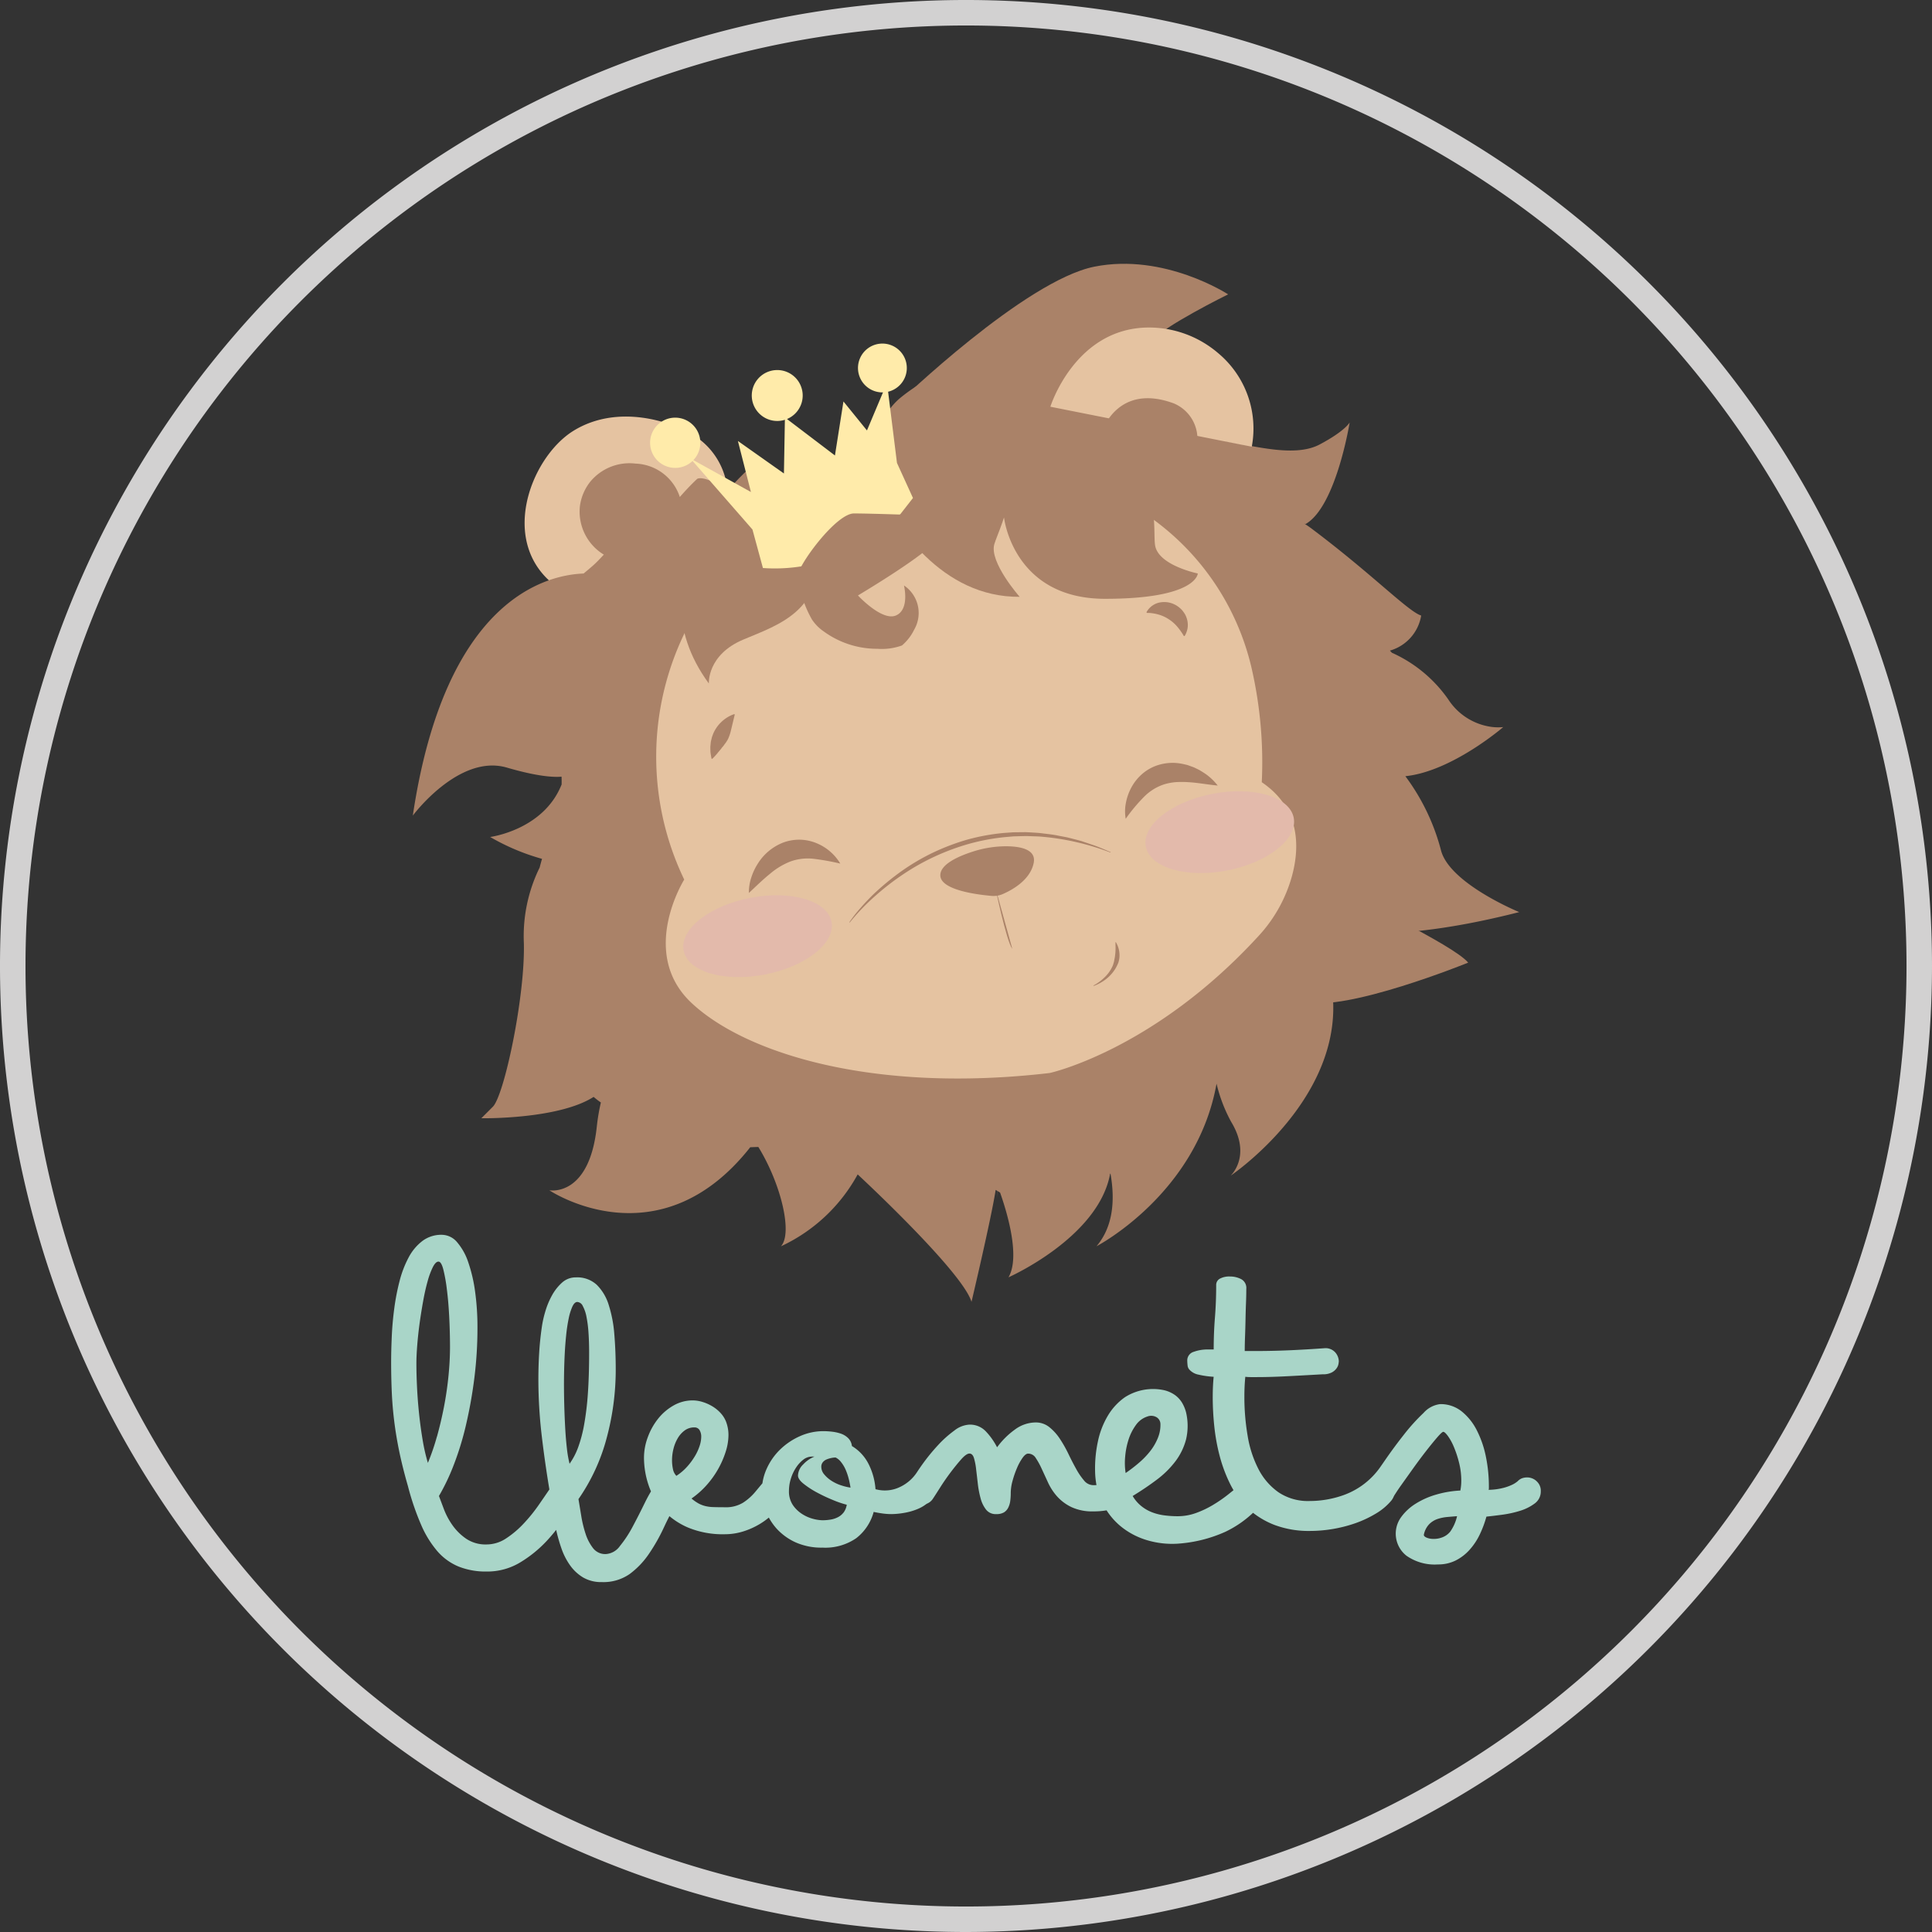 <svg xmlns="http://www.w3.org/2000/svg" width="239.948" height="239.948" viewBox="0 0 239.948 239.948"><rect x="0" y="0" width="239.948" height="239.948" fill="#333333" stroke="none"/><g id="lleonets_logo_lleonets" transform="translate(-301.348 -7116.974)"><path id="Trazado_5090" data-name="Trazado 5090" d="M191.578,321.422A119.974,119.974,0,1,1,311.551,201.449,120.11,120.11,0,0,1,191.578,321.422m0-236.782a116.808,116.808,0,0,0,0,233.616h0a116.808,116.808,0,0,0,0-233.616" transform="translate(229.745 7035.5)" fill="#d2d1d1"></path><path id="Trazado_5126" data-name="Trazado 5126" d="M244.545,208.943a1.722,1.722,0,0,0-1.176-.462,1.892,1.892,0,0,0-.6.095,1.459,1.459,0,0,0-.56.367,3.134,3.134,0,0,1-.771.481,5.867,5.867,0,0,1-.983.348,7.911,7.911,0,0,1-1.871.25.484.484,0,0,0,.038-.212v-.25a18.3,18.3,0,0,0-.366-3.627,12.642,12.642,0,0,0-1.119-3.277,7.134,7.134,0,0,0-1.89-2.373,4.177,4.177,0,0,0-2.68-.907,3.294,3.294,0,0,0-2.063,1.1,23.812,23.812,0,0,0-2.411,2.661q-1.235,1.562-2.392,3.24-.283.408-.546.787a9.454,9.454,0,0,1-4.6,3.521l-.035.013a12.585,12.585,0,0,1-4.166.712,6.559,6.559,0,0,1-3.856-1.08,7.975,7.975,0,0,1-2.488-2.873,13.871,13.871,0,0,1-1.349-4.146,28.531,28.531,0,0,1-.405-4.86q0-1.311.116-2.469a5.062,5.062,0,0,0,.655.04h.771q1.736,0,3.934-.116t4.244-.233a2.3,2.3,0,0,0,1.137-.231,1.714,1.714,0,0,0,.6-.521,1.356,1.356,0,0,0,.231-.54,2.95,2.95,0,0,0,.04-.328,1.756,1.756,0,0,0-.424-1.08,1.615,1.615,0,0,0-1.35-.54q-2.082.154-4.2.25t-4.242.1H208.3c0-.54.013-1.143.038-1.813s.046-1.357.059-2.063.032-1.395.059-2.064.038-1.26.038-1.775a1.24,1.24,0,0,0-.636-1.214,3.026,3.026,0,0,0-1.407-.328,2.454,2.454,0,0,0-1.235.269.88.88,0,0,0-.462.811q0,2.082-.155,4.011t-.154,3.972h-.773a5,5,0,0,0-1.7.29,1.114,1.114,0,0,0-.809,1.138,5.3,5.3,0,0,0,.038.54.872.872,0,0,0,.231.54,2.029,2.029,0,0,0,1.119.617,11.048,11.048,0,0,0,1.89.269q-.116,1.159-.116,2.545a35.456,35.456,0,0,0,.192,3.587,24.483,24.483,0,0,0,.676,3.723,18.32,18.32,0,0,0,1.33,3.529c.12.239.249.47.383.7-.184.147-.367.293-.549.44a17.423,17.423,0,0,1-2.026,1.407,12.115,12.115,0,0,1-2.121,1,6.687,6.687,0,0,1-2.275.386,12.773,12.773,0,0,1-1.562-.1,6.662,6.662,0,0,1-1.523-.366,4.963,4.963,0,0,1-1.369-.773,4.581,4.581,0,0,1-1.1-1.273q1.581-.962,2.971-2.006a11.677,11.677,0,0,0,2.333-2.294,7.765,7.765,0,0,0,1.33-2.739,7.312,7.312,0,0,0,0-3.337,4.536,4.536,0,0,0-.481-1.176,3.288,3.288,0,0,0-.869-.964,3.878,3.878,0,0,0-1.349-.617,6.5,6.5,0,0,0-4.9.868,7.444,7.444,0,0,0-2.121,2.3,10.378,10.378,0,0,0-1.233,3.2,15.9,15.9,0,0,0-.348,3.684,10.36,10.36,0,0,0,.173,1.724c-.117.008-.245.013-.386.013a1.5,1.5,0,0,1-1.157-.579,8.538,8.538,0,0,1-.983-1.445q-.484-.869-.964-1.871a15.842,15.842,0,0,0-1.061-1.871,6.24,6.24,0,0,0-1.312-1.447,2.667,2.667,0,0,0-1.7-.578,4.379,4.379,0,0,0-2.545.867,9.891,9.891,0,0,0-2.237,2.218,8.452,8.452,0,0,0-1.388-1.966,2.7,2.7,0,0,0-2.045-.849,3.3,3.3,0,0,0-1.87.733,13.754,13.754,0,0,0-2.045,1.832,24.379,24.379,0,0,0-1.947,2.39q-.349.489-.654.956a5.125,5.125,0,0,1-2.278,1.911l-.016.008a4.265,4.265,0,0,1-1.7.347,3.9,3.9,0,0,1-.578-.04,5.048,5.048,0,0,1-.579-.116,8.186,8.186,0,0,0-.829-3.066,5.472,5.472,0,0,0-2.1-2.294,1.616,1.616,0,0,0-.481-1,2.446,2.446,0,0,0-.945-.559,5.388,5.388,0,0,0-1.1-.231,9.46,9.46,0,0,0-.985-.059,7.124,7.124,0,0,0-2.93.617,8.43,8.43,0,0,0-2.45,1.64,7.738,7.738,0,0,0-1.676,2.371,6.683,6.683,0,0,0-.548,1.846c-.29.345-.6.719-.937,1.124a6.767,6.767,0,0,1-1.447,1.273,4.069,4.069,0,0,1-2.3.579q-.888,0-1.445-.021a4.583,4.583,0,0,1-1-.135,3.627,3.627,0,0,1-.829-.328,5.458,5.458,0,0,1-.848-.6,10.606,10.606,0,0,0,1.852-1.638,11.407,11.407,0,0,0,2.39-4.166,6.927,6.927,0,0,0,.348-2.1,4.625,4.625,0,0,0-.309-1.659,3.459,3.459,0,0,0-.676-1.061,4.6,4.6,0,0,0-1.021-.829,5.408,5.408,0,0,0-1.216-.54,4.2,4.2,0,0,0-1.214-.193,4.761,4.761,0,0,0-2.392.636,6.624,6.624,0,0,0-1.928,1.659,8.152,8.152,0,0,0-1.273,2.3,7.3,7.3,0,0,0-.464,2.506,10.761,10.761,0,0,0,.56,3.394c.09.275.195.543.31.806-.269.446-.532.936-.793,1.471q-.731,1.5-1.485,2.911A14.419,14.419,0,0,1,130.7,217a2.318,2.318,0,0,1-1.754,1,1.906,1.906,0,0,1-1.581-.733,5.79,5.79,0,0,1-.926-1.775,14.333,14.333,0,0,1-.54-2.218c-.128-.784-.245-1.485-.347-2.1a24.076,24.076,0,0,0,3.51-7.617,32.649,32.649,0,0,0,1.118-8.466q0-2.275-.173-4.358a15.946,15.946,0,0,0-.695-3.665,5.984,5.984,0,0,0-1.485-2.506,3.573,3.573,0,0,0-2.583-.926,2.519,2.519,0,0,0-1.737.655,6.062,6.062,0,0,0-1.254,1.6,9.848,9.848,0,0,0-.828,2.006,13.274,13.274,0,0,0-.424,1.909q-.233,1.619-.328,3.182t-.1,3.144a60.54,60.54,0,0,0,.4,7.038q.4,3.4.966,6.805-.613.9-1.273,1.854a20.082,20.082,0,0,1-1.949,2.411,11.793,11.793,0,0,1-2.178,1.832,4.374,4.374,0,0,1-2.411.733,4.311,4.311,0,0,1-2.526-.712,6.816,6.816,0,0,1-1.7-1.678,9.012,9.012,0,0,1-1.061-1.987l-.617-1.64a26.49,26.49,0,0,0,1.852-3.894,37.072,37.072,0,0,0,1.523-5,56.628,56.628,0,0,0,1.023-5.765,49.847,49.847,0,0,0,.385-6.248,32.229,32.229,0,0,0-.288-4.436,18.883,18.883,0,0,0-.848-3.665,7.44,7.44,0,0,0-1.388-2.506,2.506,2.506,0,0,0-1.909-.926,3.886,3.886,0,0,0-2.411.771,6.23,6.23,0,0,0-1.716,2.064,13.092,13.092,0,0,0-1.119,2.93,28.1,28.1,0,0,0-.655,3.394q-.233,1.757-.309,3.472t-.078,3.106q0,1.966.078,3.779t.309,3.665q.23,1.852.636,3.8t1.061,4.223A32.464,32.464,0,0,0,106,214.343a12.817,12.817,0,0,0,2.025,3.3,7.076,7.076,0,0,0,2.642,1.909,9.094,9.094,0,0,0,3.472.617,7.9,7.9,0,0,0,4.185-1.138,15.327,15.327,0,0,0,3.3-2.68q.629-.681,1.157-1.355a20.55,20.55,0,0,0,.655,2.3,8.21,8.21,0,0,0,1.1,2.14,5.37,5.37,0,0,0,1.619,1.485,4.439,4.439,0,0,0,2.3.559,5.7,5.7,0,0,0,3.453-1,10.294,10.294,0,0,0,2.409-2.527,22.829,22.829,0,0,0,1.871-3.316c.212-.459.432-.905.659-1.347a9.336,9.336,0,0,0,2.273,1.4,11.284,11.284,0,0,0,4.608.848,7.653,7.653,0,0,0,2.276-.347,9.389,9.389,0,0,0,2.1-.945,9.126,9.126,0,0,0,1.091-.779,7.141,7.141,0,0,0,.991,1.4,7.231,7.231,0,0,0,2.333,1.678,7.843,7.843,0,0,0,3.337.655,6.781,6.781,0,0,0,4.2-1.176,6.166,6.166,0,0,0,2.159-3.259c.359.078.727.142,1.1.193a7.922,7.922,0,0,0,1.1.078,9.688,9.688,0,0,0,1.6-.155,7.51,7.51,0,0,0,1.716-.5,4.52,4.52,0,0,0,.918-.519,1.535,1.535,0,0,1,.258-.157l.036-.017a1.566,1.566,0,0,0,.616-.54q.309-.463.907-1.409t1.292-1.869q.7-.926,1.331-1.64c.424-.475.765-.714,1.021-.714s.445.188.56.56a7.741,7.741,0,0,1,.269,1.388q.1.829.212,1.813a11.886,11.886,0,0,0,.348,1.813,3.853,3.853,0,0,0,.674,1.388,1.506,1.506,0,0,0,1.254.56,1.857,1.857,0,0,0,.964-.212,1.436,1.436,0,0,0,.54-.6,2.592,2.592,0,0,0,.25-.848,7.911,7.911,0,0,0,.059-1,5.836,5.836,0,0,1,.231-1.5,11.893,11.893,0,0,1,.559-1.6,6.567,6.567,0,0,1,.695-1.254q.366-.5.674-.5a1.1,1.1,0,0,1,.945.541,9.451,9.451,0,0,1,.733,1.33q.366.791.791,1.716a7.019,7.019,0,0,0,1.118,1.718,5.738,5.738,0,0,0,1.775,1.33,6.1,6.1,0,0,0,2.739.54,9.281,9.281,0,0,0,1.642-.13,8.532,8.532,0,0,0,1.754,1.982,9.354,9.354,0,0,0,3.24,1.716,10.9,10.9,0,0,0,3.837.443,17.294,17.294,0,0,0,5.9-1.466,13.386,13.386,0,0,0,3.459-2.368,10.4,10.4,0,0,0,2.648,1.5,12.1,12.1,0,0,0,4.455.752,17.288,17.288,0,0,0,5.67-.983,13.917,13.917,0,0,0,2.526-1.2,7.423,7.423,0,0,0,1.851-1.559,2.01,2.01,0,0,0,.217-.313c.022-.043.043-.084.062-.127a2.6,2.6,0,0,1,.206-.374c.03-.044.059-.089.089-.135q.309-.482.695-1.023.577-.81,1.388-1.947t1.619-2.18q.81-1.04,1.426-1.754t.773-.714q.192,0,.578.521a6.82,6.82,0,0,1,.752,1.388,13.074,13.074,0,0,1,.636,1.947,9.012,9.012,0,0,1,.271,2.2,6.255,6.255,0,0,1-.116,1.235,12.868,12.868,0,0,0-2.989.5,9.974,9.974,0,0,0-2.566,1.137,6.393,6.393,0,0,0-1.794,1.659,3.486,3.486,0,0,0,.657,4.8,6.093,6.093,0,0,0,3.915,1.081,4.823,4.823,0,0,0,2.218-.5,5.874,5.874,0,0,0,1.735-1.35,8,8,0,0,0,1.254-1.909,13.457,13.457,0,0,0,.809-2.178q.772-.078,1.93-.233a13.444,13.444,0,0,0,2.218-.481,5.953,5.953,0,0,0,1.832-.907,1.829,1.829,0,0,0,.771-1.542,1.567,1.567,0,0,0-.521-1.235m-136.579-5.534a27.672,27.672,0,0,1-1.119,3.258,23.267,23.267,0,0,1-.655-2.873q-.268-1.6-.443-3.278t-.252-3.3q-.076-1.619-.076-2.892,0-.926.1-2.218t.288-2.7q.195-1.406.445-2.8t.559-2.489a9.685,9.685,0,0,1,.655-1.773c.231-.45.462-.676.695-.676s.429.321.6.964a20.17,20.17,0,0,1,.443,2.488q.195,1.524.29,3.394t.1,3.684q0,1.774-.193,3.7t-.559,3.818q-.368,1.89-.868,3.684m15.794-8.2q.019-1,.076-2.121t.174-2.256a20.441,20.441,0,0,1,.309-2.064,7.047,7.047,0,0,1,.462-1.5c.18-.386.386-.578.617-.578a.816.816,0,0,1,.676.5,4.624,4.624,0,0,1,.462,1.35,15.077,15.077,0,0,1,.25,1.987q.078,1.137.078,2.449,0,2.854-.154,5.053a35.248,35.248,0,0,1-.464,3.875,16.745,16.745,0,0,1-.752,2.854,8.58,8.58,0,0,1-1.061,2.026,14.19,14.19,0,0,1-.328-1.89c-.09-.773-.161-1.613-.212-2.526s-.09-1.846-.116-2.8-.038-1.863-.038-2.739q0-.615.019-1.619m15.292,11.918a6.554,6.554,0,0,1-1.35,1.157,1.652,1.652,0,0,1-.424-.829,5.32,5.32,0,0,1-.116-1.138,5.809,5.809,0,0,1,.174-1.369,4.92,4.92,0,0,1,.521-1.311,3.2,3.2,0,0,1,.867-.983,1.98,1.98,0,0,1,1.216-.386.71.71,0,0,1,.636.328,1.581,1.581,0,0,1,.212.867,3.694,3.694,0,0,1-.193,1.08,6.231,6.231,0,0,1-.579,1.273,8.384,8.384,0,0,1-.964,1.312m19.4,5.727a2.076,2.076,0,0,1-.712.578,3.072,3.072,0,0,1-.926.29,6.235,6.235,0,0,1-.964.078,4.952,4.952,0,0,1-1.157-.174,4.69,4.69,0,0,1-1.369-.6,4.008,4.008,0,0,1-1.157-1.119,3.042,3.042,0,0,1-.483-1.775,5.011,5.011,0,0,1,.233-1.485,5.3,5.3,0,0,1,.636-1.369,4.047,4.047,0,0,1,.906-1,1.743,1.743,0,0,1,1.08-.386h.309a3.95,3.95,0,0,0-1.407.983,2.012,2.012,0,0,0-.636,1.369c0,.309.231.651.695,1.023a10.77,10.77,0,0,0,1.657,1.08,20.065,20.065,0,0,0,2.006.945,12.086,12.086,0,0,0,1.7.579,2.208,2.208,0,0,1-.405.983m-.309-3.394a5.22,5.22,0,0,1-1.176-.559,3.916,3.916,0,0,1-.905-.792,1.453,1.453,0,0,1-.367-.945.872.872,0,0,1,.193-.578,1.19,1.19,0,0,1,.483-.348,3.333,3.333,0,0,1,.578-.173,2.619,2.619,0,0,1,.521-.059,1.882,1.882,0,0,1,.674.56,4.146,4.146,0,0,1,.56.924,7.264,7.264,0,0,1,.385,1.119,10.7,10.7,0,0,1,.233,1.138,6.941,6.941,0,0,1-1.178-.29m35.292-3.568a9.366,9.366,0,0,1,.423-2.121,6.35,6.35,0,0,1,.907-1.794,2.8,2.8,0,0,1,1.428-1.061,1.331,1.331,0,0,1,1.04.038,1,1,0,0,1,.579.85,4.2,4.2,0,0,1-.309,1.754,6.749,6.749,0,0,1-.945,1.64,10,10,0,0,1-1.407,1.464,18.642,18.642,0,0,1-1.659,1.273,8.145,8.145,0,0,1-.057-2.044m40.389,9.3a2.311,2.311,0,0,1-1.08.76,2.845,2.845,0,0,1-.983.166,2.2,2.2,0,0,1-.888-.155q-.347-.154-.347-.347a2.63,2.63,0,0,1,.655-1.311,2.658,2.658,0,0,1,1.042-.657,5.332,5.332,0,0,1,1.214-.25q.636-.057,1.216-.1a5.388,5.388,0,0,1-.829,1.89" transform="translate(247.64 7091.984)" fill="#a9d5c8"></path><path id="Trazado_5127" data-name="Trazado 5127" d="M137.948,123.2a8.981,8.981,0,0,0-3.79-6.46c-3.168-2.113-9.94-4.163-15.344-.809s-9.568,14.352-1.678,19.632" transform="translate(253.741 7054.556)" fill="#e5c3a1"></path><path id="Trazado_5128" data-name="Trazado 5128" d="M142.132,119.353s15.646-15.1,24.269-16.826c8.7-1.738,16.607,3.438,16.607,3.438s-9.069.372-9.753,4.162" transform="translate(270.864 7047.566)" fill="#aa8268"></path><path id="Trazado_5129" data-name="Trazado 5129" d="M175.826,104.888s-8.077,3.977-9.568,5.84-7.7,4.472-8.323,4.846-3.479,0-3.479,0l1.118-4.349s.871-2.609,1.988-3.106,13.419-4.1,13.419-4.1Z" transform="translate(278.049 7048.645)" fill="#aa8268"></path><path id="Trazado_5130" data-name="Trazado 5130" d="M215.289,180.954c3.877,1.287,11.619,2.159,26.115-1.531,0,0-8.51-3.478-9.691-7.578a26.633,26.633,0,0,0-4.45-9.3c5.784-.592,12.153-6.1,12.153-6.1a6.177,6.177,0,0,1-1.529-.035,7.61,7.61,0,0,1-5.281-3.383,17.033,17.033,0,0,0-7.017-5.816c-.081-.089-.161-.177-.245-.264a5.456,5.456,0,0,0,3.885-4.355c-1.615-.5-6.025-5.094-13.543-10.747-.321-.242-.641-.462-.961-.665l.154.043c3.79-2.173,5.466-12.61,5.466-12.61s-.559,1.056-3.726,2.732c-2.974,1.575-7.644.3-11.8-.424-.638-1.121-1.517-1.422-3.446-1.977-2.881-.829-5.737-1.687-8.608-2.462-2.077-.56-3.2-1.409-3.581-3.453-.348-1.882-.513-3.133-2.063-4.412-2.071-1.713-5.167-.386-7.513.3-5.289,1.556-10.867,3.169-15.1,6.666-1.395,1.151-2.276,2.91-3.324,4.254-1.545,1.985-3.536,3.134-5.574,4.673a12.616,12.616,0,0,1-9.386,2.574c-.853-.087-1.871-.188-2.766-.309-1.181-.16-3.194-1.559-4.138-1.168-.815.763-1.524,1.529-2.167,2.261a6.015,6.015,0,0,0-5.5-4.147,6.311,6.311,0,0,0-5.628,2.256,6.174,6.174,0,0,0-1.285,3.069,6.254,6.254,0,0,0,2.976,5.981c-.223.233-.456.486-.738.776-.641.657-1.254,1.122-1.77,1.569-4.7.173-17.21,3.221-21.217,30.066,0,0,5.715-7.7,11.679-5.963,3.9,1.138,5.887,1.213,6.794,1.127.013.328.017.655.008.983-.032.07-.065.139-.093.209-2.319,5.466-8.781,6.3-8.781,6.3a27.542,27.542,0,0,0,6.443,2.716q-.159.532-.294,1.073a19.288,19.288,0,0,0-1.965,9.338c.187,6.585-2.424,18.949-3.851,20.377l-1.429,1.429s9.549.163,13.946-2.653a11.288,11.288,0,0,0,.9.695,25.02,25.02,0,0,0-.5,2.952c-.931,8.884-5.9,7.951-5.9,7.951s13.551,9.112,24.951-5.344q.5-.021,1.007-.036c2.824,4.589,4.287,10.733,2.805,12.338a20.853,20.853,0,0,0,9.531-8.93c1.455,1.353,13.031,12.218,14.138,15.825,0,0,2.435-10.269,3-13.9.185.109.366.222.548.329.822,2.316,2.555,7.947,1.045,10.527,0,0,11.121-4.907,12.612-12.8l-.017,0c.024-.032.046-.063.068-.1.589,3.305.342,6.6-1.729,9.041,0,0,12.446-6.468,14.906-20.19a19.07,19.07,0,0,0,1.806,4.722c2.609,4.285-.063,6.709-.063,6.709s20.27-13.66,9.707-31.116l.006-.024c0-.022.011-.046.017-.07" transform="translate(248.626 7050.831)" fill="#aa8268"></path><path id="Trazado_5131" data-name="Trazado 5131" d="M197.09,143.348a52.3,52.3,0,0,1,1.213,13.94c4.757,3.231,4.749,7.991,3.742,11.678a18.009,18.009,0,0,1-4.132,7.407c-13.028,14.217-25.95,17.03-25.95,17.03-22.034,2.568-37.855-2.485-44.481-8.7s-.91-15.325-.91-15.325a35.2,35.2,0,0,1,11.909-44.356c4.6-3.12,10.041-5.879,15.548-6.585a62.578,62.578,0,0,1,16.65.451,31.725,31.725,0,0,1,26.411,24.457" transform="translate(259.754 7056.835)" fill="#e5c3a1"></path><path id="Trazado_5132" data-name="Trazado 5132" d="M138.248,157.937a17.34,17.34,0,0,1,1.393-1.778q.743-.852,1.553-1.648a32.136,32.136,0,0,1,3.5-2.891,26.943,26.943,0,0,1,3.926-2.313,28.02,28.02,0,0,1,4.271-1.621,26.163,26.163,0,0,1,4.5-.823l1.14-.081c.382-.011.763-.009,1.143-.016.192,0,.381-.006.571,0l.57.03c.38.027.76.043,1.138.081.754.1,1.512.163,2.253.324.372.073.746.138,1.116.215l1.1.279.546.149c.182.052.359.119.538.177l1.072.361c.711.249,1.4.56,2.091.848a.029.029,0,0,1,.016.036.029.029,0,0,1-.036.016,31.379,31.379,0,0,0-8.726-1.974c-.374-.025-.747-.028-1.121-.044l-.56-.019c-.187,0-.374.008-.56.011-.374.011-.747.016-1.121.033l-1.118.1a26.469,26.469,0,0,0-4.4.839,28.662,28.662,0,0,0-8.107,3.758,31.659,31.659,0,0,0-3.544,2.75,26.388,26.388,0,0,0-3.1,3.237.028.028,0,0,1-.04,0,.029.029,0,0,1,0-.038" transform="translate(268.597 7073.564)" fill="#aa8268"></path><path id="Trazado_5133" data-name="Trazado 5133" d="M130.36,153.965a5.734,5.734,0,0,1,.291-1.9,7.349,7.349,0,0,1,.825-1.754,6.484,6.484,0,0,1,3.139-2.6,5.69,5.69,0,0,1,2.135-.356,5.624,5.624,0,0,1,2.044.446,6.158,6.158,0,0,1,2.914,2.52,29.215,29.215,0,0,0-3.416-.606,6.354,6.354,0,0,0-2.8.353,8.991,8.991,0,0,0-2.533,1.539c-.845.681-1.664,1.485-2.6,2.359" transform="translate(264 7073.908)" fill="#aa8268"></path><path id="Trazado_5134" data-name="Trazado 5134" d="M159.954,148.286a5.333,5.333,0,0,1,.021-1.991,6.645,6.645,0,0,1,.685-1.925,6.012,6.012,0,0,1,1.35-1.678,5.565,5.565,0,0,1,1.963-1.092,6.1,6.1,0,0,1,2.2-.263,6.754,6.754,0,0,1,1.053.165c.169.044.343.071.5.131l.484.174a3.486,3.486,0,0,1,.465.2c.152.073.3.144.451.223.287.171.567.347.836.538s.516.407.754.635a7.95,7.95,0,0,1,.663.738c-1.328-.122-2.507-.356-3.63-.415a11.953,11.953,0,0,0-1.6-.006,7.172,7.172,0,0,0-1.423.272,6.234,6.234,0,0,0-2.49,1.543,21.1,21.1,0,0,0-2.292,2.747" transform="translate(281.206 7070.394)" fill="#aa8268"></path><path id="Trazado_5135" data-name="Trazado 5135" d="M153.128,153.806a2.865,2.865,0,0,1-1.38.226c-1.744-.15-6.3-.712-6.37-2.52-.052-1.385,2.213-2.387,3.946-2.952a13.581,13.581,0,0,1,4.168-.692c1.746,0,3.826.348,3.481,2.071-.424,2.124-2.674,3.359-3.845,3.867" transform="translate(272.756 7074.209)" fill="#aa8268"></path><path id="Trazado_5136" data-name="Trazado 5136" d="M157.411,160.769a6.027,6.027,0,0,0,1.32-.969,4.468,4.468,0,0,0,.955-1.274,2.629,2.629,0,0,0,.152-.359l.109-.374c.033-.256.109-.5.125-.758a5.778,5.778,0,0,0,.059-.785,2.916,2.916,0,0,0-.006-.407c0-.138,0-.277,0-.424l0,0a.027.027,0,0,1,.03-.027.027.027,0,0,1,.022.014,3.149,3.149,0,0,1,.448,1.672,2.83,2.83,0,0,1-.152.879,5.154,5.154,0,0,1-.4.792,4.9,4.9,0,0,1-1.164,1.268,5.724,5.724,0,0,1-1.482.809.028.028,0,0,1-.035-.017.026.026,0,0,1,.013-.033Z" transform="translate(279.763 7078.593)" fill="#aa8268"></path><path id="Trazado_5137" data-name="Trazado 5137" d="M149.693,151.111s1.366,6.626,2.112,7.621" transform="translate(275.272 7076.1)" fill="#aa8268"></path><path id="Trazado_5138" data-name="Trazado 5138" d="M161.61,129.866a2.418,2.418,0,0,1,1.8-1.138,2.911,2.911,0,0,1,1.936.457,2.808,2.808,0,0,1,.4.309,2.158,2.158,0,0,1,.342.369,3.651,3.651,0,0,1,.277.416,3.166,3.166,0,0,1,.19.461,2.646,2.646,0,0,1,.123,1,2.286,2.286,0,0,1-.1.533c-.03.092-.059.18-.092.269a2.491,2.491,0,0,1-.136.277l-.049.084a.076.076,0,0,1-.1.025.072.072,0,0,1-.024-.025,7.621,7.621,0,0,0-.825-1.159,4.707,4.707,0,0,0-1.054-.912,4.468,4.468,0,0,0-1.27-.575,4.777,4.777,0,0,0-.687-.147,3.765,3.765,0,0,0-.7-.051.084.084,0,0,1-.084-.079.085.085,0,0,1,.013-.044Z" transform="translate(282.187 7063.038)" fill="#aa8268"></path><path id="Trazado_5139" data-name="Trazado 5139" d="M130.336,137.686l-.439,1.827a5.58,5.58,0,0,1-.351,1.053c-.047.068-.071.149-.117.218s-.1.141-.144.22a1.852,1.852,0,0,1-.177.233,2.358,2.358,0,0,1-.192.266c-.033.046-.081.092-.122.139s-.07.1-.114.155c-.079.1-.176.215-.279.334s-.193.249-.321.386l-.188.214c-.076.074-.138.15-.226.231l-.076.073a.072.072,0,0,1-.1,0,.065.065,0,0,1-.017-.036c-.041-.272-.1-.546-.127-.823l-.011-.42,0-.211.021-.211c.013-.141.027-.282.044-.421l.1-.413a2.559,2.559,0,0,1,.131-.4,2.692,2.692,0,0,1,.165-.394,4.386,4.386,0,0,1,1.031-1.342,4.313,4.313,0,0,1,1.447-.853.069.069,0,0,1,.089.043.068.068,0,0,1,0,.04Z" transform="translate(262.235 7068.163)" fill="#aa8268"></path><path id="Trazado_5140" data-name="Trazado 5140" d="M133.473,118.251S118.4,131.173,128.5,144.923c0,0-.249-3.562,4.306-5.468s9.579-3.468,9.579-11.337" transform="translate(260.886 7056.941)" fill="#aa8268"></path><path id="Trazado_5141" data-name="Trazado 5141" d="M145.4,114.17s-7.7,2.4-5.053,8.035,8.532,14.412,18.14,14.329c0,0-3.81-4.307-3.147-6.544s5.384-10.934-2.319-14.578" transform="translate(269.501 7054.563)" fill="#aa8268"></path><path id="Trazado_5142" data-name="Trazado 5142" d="M155,127.456s1.118,10.074,12.549,10.074,11.513-3.147,11.513-3.147-4.887-.994-5.3-3.479c-.393-2.356,1.447-10.89-10.285-16.286a29.728,29.728,0,0,0-6.24-1.7,98.561,98.561,0,0,0-14.785,1.243" transform="translate(271.048 7053.814)" fill="#aa8268"></path><path id="Trazado_5143" data-name="Trazado 5143" d="M149.824,180.241s.5-11.741.249-12.922" transform="translate(275.349 7085.549)" fill="#aa8268"></path><path id="Trazado_5144" data-name="Trazado 5144" d="M153.209,123.261l-1.1-8.843a3.032,3.032,0,1,0-.7.084c.021,0,.043,0,.063,0l-1.99,4.724-2.919-3.6-1.056,6.709-5.957-4.526a3.162,3.162,0,1,0-.261.095l-.119,6.668-5.716-4.038,1.616,6.337-7.147-3.958a3.119,3.119,0,1,0-.1.1l7.439,8.517,1.3,4.784a21.1,21.1,0,0,0,15.9-5.653l1.181-1.056,1.553-1.988Z" transform="translate(259.539 7051.207)" fill="#ffebaa"></path><path id="Trazado_5145" data-name="Trazado 5145" d="M179.351,151.111c1.74,1.118,14.537,7.082,16.4,9.319,0,0-15.282,6.212-20.251,4.846s-4.349-6.088-3.479-7.828,4.225-4.722,4.225-4.722Z" transform="translate(287.942 7076.1)" fill="#aa8268"></path><path id="Trazado_5146" data-name="Trazado 5146" d="M150.109,122.006s-6.709-.249-8.946-.249-6.957,6.46-6.957,7.7a13.781,13.781,0,0,0,1.738,5.468,5.41,5.41,0,0,0,1.458,1.479,11.233,11.233,0,0,0,6.661,2.162,7.394,7.394,0,0,0,3.063-.412,6.1,6.1,0,0,0,1.526-1.982,4.114,4.114,0,0,0-1.278-5.472s.746,2.982-.994,3.728-4.721-2.485-4.721-2.485,9.194-5.466,9.691-6.957-1.243-2.982-1.243-2.982" transform="translate(266.243 7058.985)" fill="#aa8268"></path><path id="Trazado_5147" data-name="Trazado 5147" d="M179.886,146.844c.511,2.626-3.187,5.558-8.259,6.546s-9.6-.34-10.112-2.968,3.187-5.556,8.259-6.544,9.6.34,10.112,2.967" transform="translate(282.138 7071.691)" fill="#e3baab"></path><path id="Trazado_5148" data-name="Trazado 5148" d="M143.625,155.006c.511,2.628-3.187,5.559-8.259,6.546s-9.6-.339-10.112-2.968,3.187-5.556,8.259-6.544,9.6.34,10.112,2.967" transform="translate(260.997 7076.449)" fill="#e3baab"></path><path id="Trazado_5149" data-name="Trazado 5149" d="M154.01,117.008s3.009-9.644,11.991-9.835a13.2,13.2,0,0,1,8.833,3.166,12.189,12.189,0,0,1,4.19,11.638" transform="translate(277.789 7050.48)" fill="#e5c3a1"></path><path id="Trazado_5150" data-name="Trazado 5150" d="M158.092,116.756s1.9-5.963,8.863-3.4a4.778,4.778,0,0,1,2.9,5.053" transform="translate(280.169 7053.716)" fill="#aa8268"></path></g></svg>
